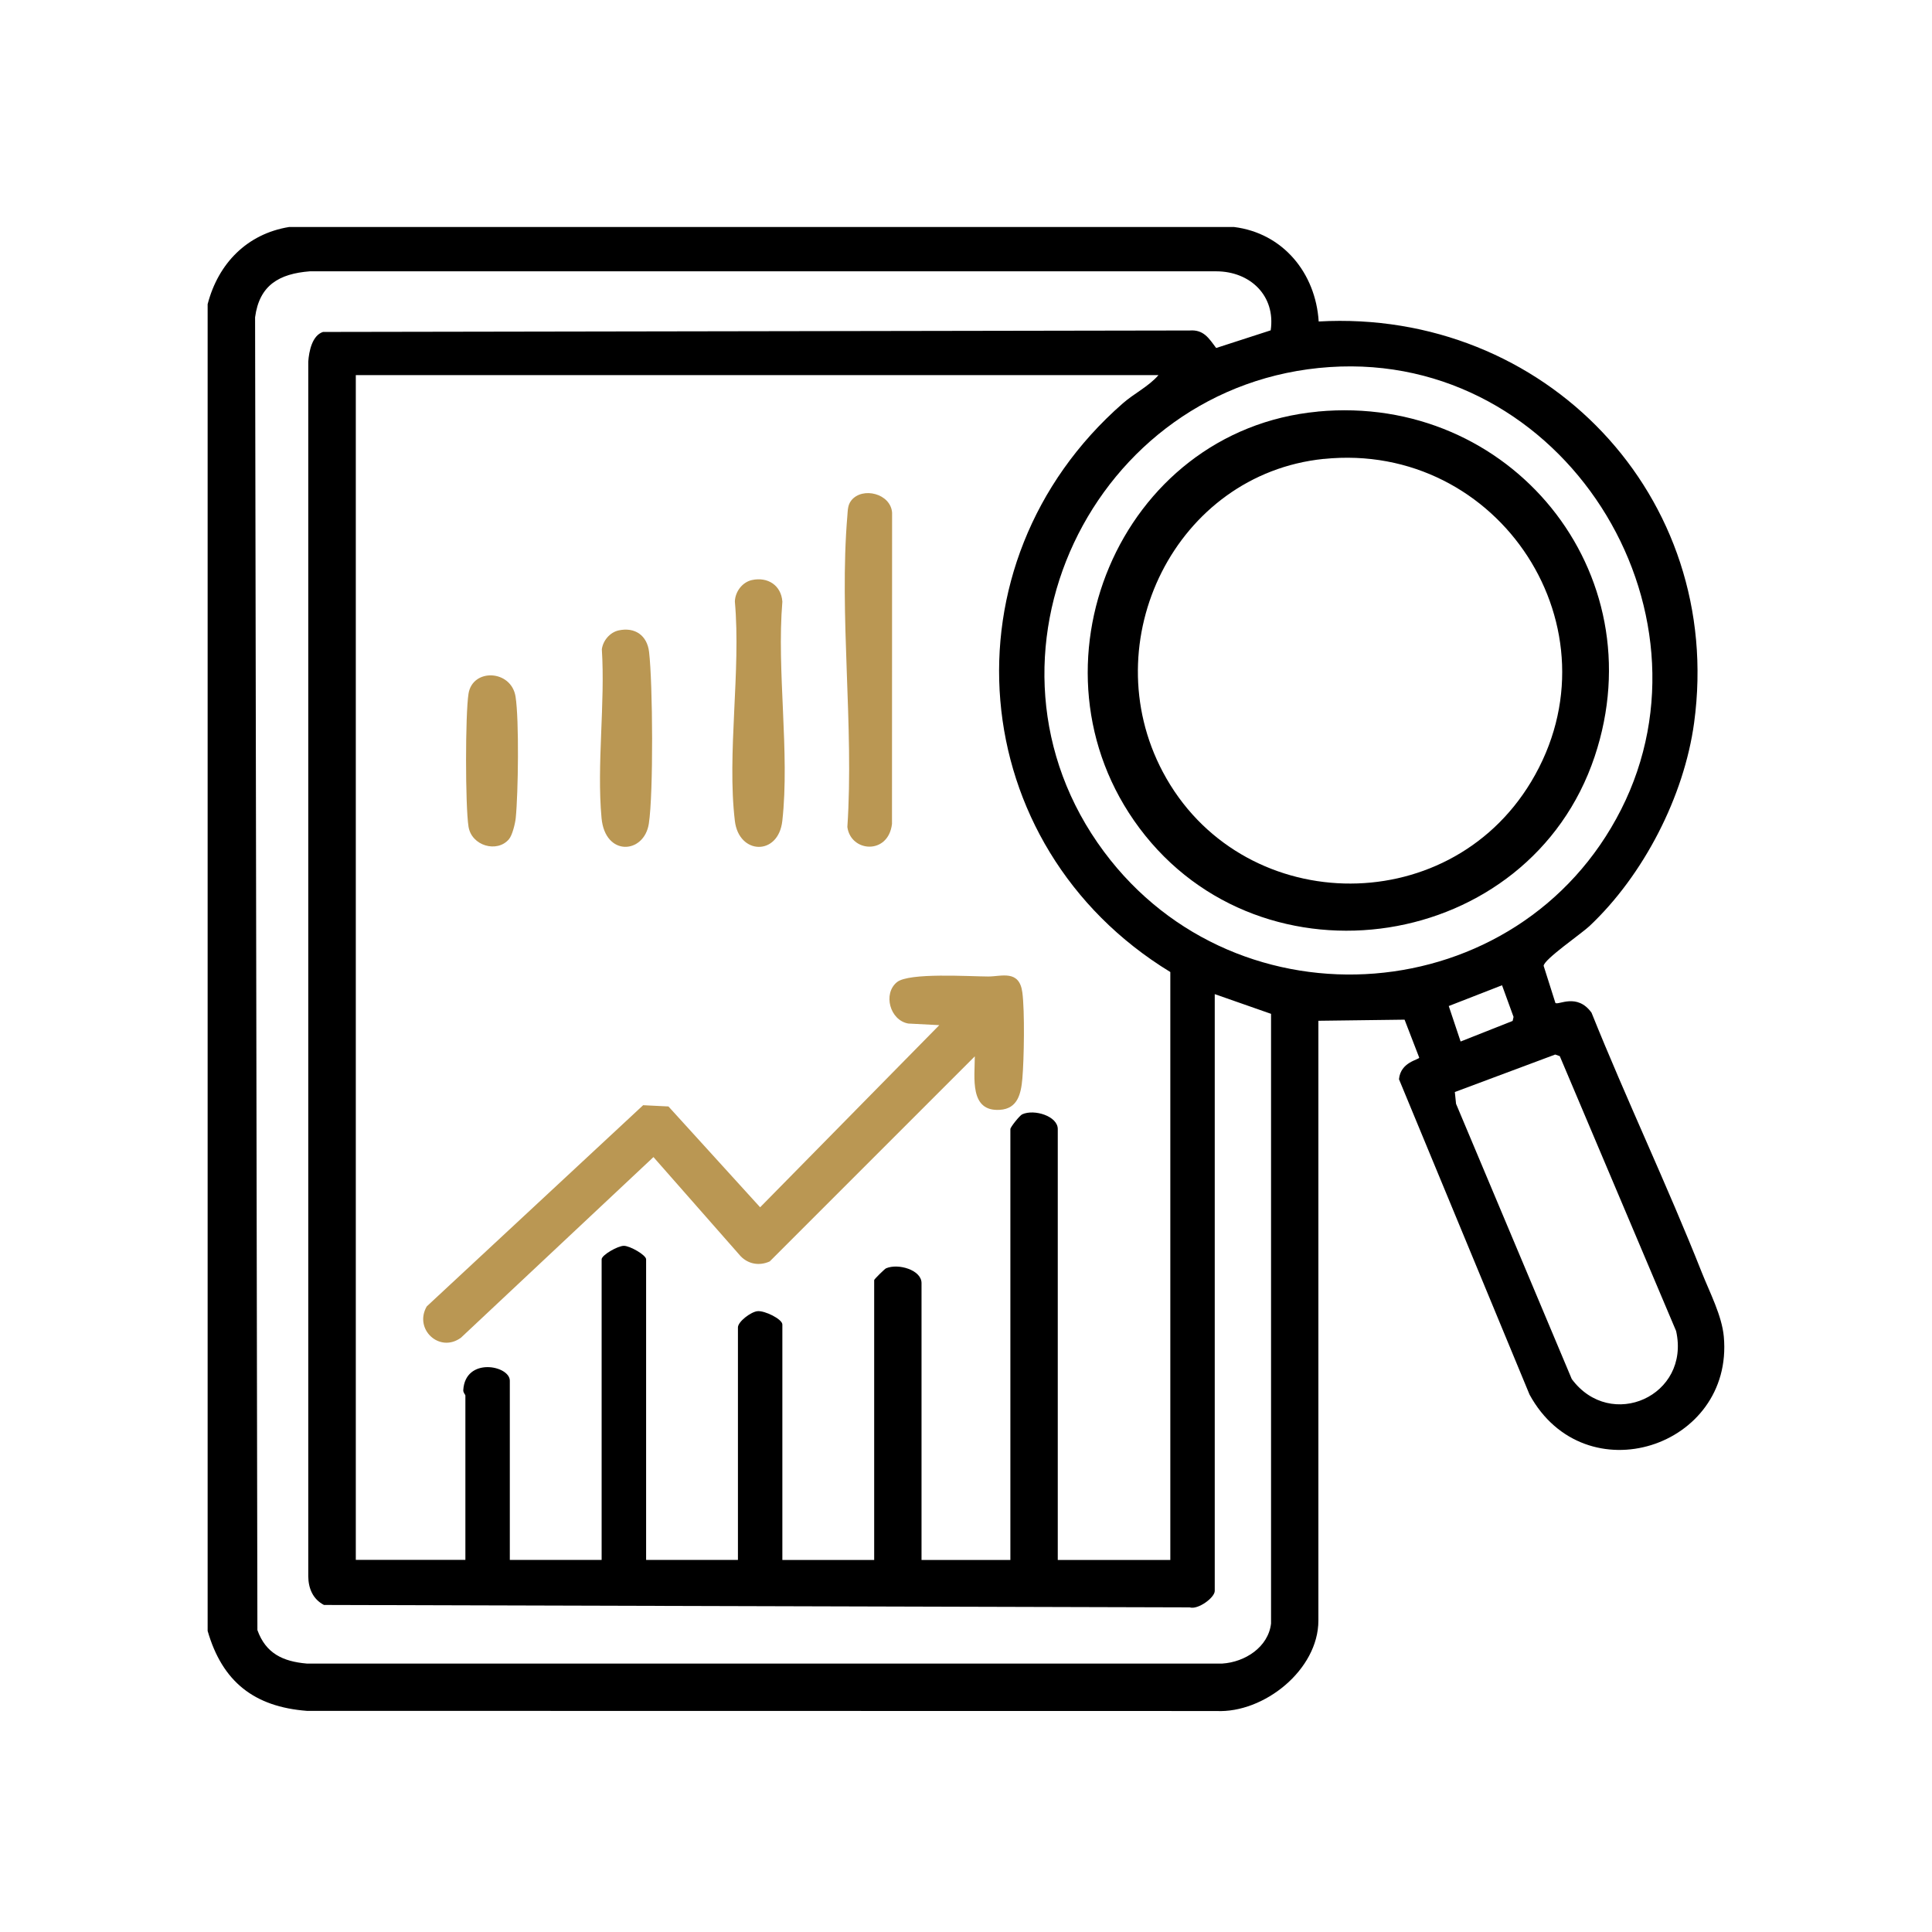 <svg xmlns="http://www.w3.org/2000/svg" width="384" height="384" viewBox="0 0 384 384" fill="none"><path d="M41.279 60.427C43.38 52.367 49.099 46.477 57.469 45.117H245.26C255.01 46.327 261.49 54.267 262.1 63.897C306.99 61.377 342.82 98.607 336.72 143.647C334.73 158.297 326.66 173.957 315.92 184.067C314.32 185.577 306.88 190.677 306.81 191.967L309.15 199.347C309.72 199.847 313.47 197.297 316.33 201.287C323.3 218.627 331.38 235.577 338.26 252.947C339.82 256.877 342.24 261.497 342.62 265.657C344.63 287.657 315.01 297.317 304.01 277.187L278.06 214.507C278.38 211.037 282.04 210.657 282.08 210.207L279.17 202.667L262.04 202.887V322.097C262.04 331.887 251.22 340.537 241.75 340.077L60.999 340.047C50.559 339.247 44.19 334.287 41.27 324.157V60.427H41.279ZM241.44 197.587V316.207C241.44 317.557 238.07 320.007 236.46 319.477L64.389 318.997C62.2 317.857 61.289 315.717 61.27 313.287V71.877C61.419 69.807 62.039 66.677 64.2 65.977L236.46 65.687C239.24 65.477 240.28 67.237 241.72 69.167L252.56 65.657C253.57 58.767 248.47 53.937 241.75 53.927H61.569C55.51 54.407 51.55 56.657 50.7 63.067L51.16 323.987C52.83 328.647 56.249 330.237 60.98 330.647H242.93C247.42 330.367 252.07 327.407 252.63 322.697V201.507L241.43 197.587H241.44ZM264.28 72.957C217.04 76.117 190.92 130.947 219.42 169.277C246.07 205.127 301.99 200.807 322.21 160.897C342.43 120.987 310.78 69.847 264.29 72.957H264.28ZM230.25 74.557H70.719V310.037H92.499V277.367C92.499 277.207 92.049 276.807 92.079 276.297C92.469 269.657 101.33 271.377 101.33 274.427V310.047H119.58V250.297C119.58 249.457 122.78 247.617 124 247.617C125.22 247.617 128.42 249.457 128.42 250.297V310.047H146.67V263.837C146.67 262.687 149.25 260.737 150.55 260.607C151.99 260.457 155.5 262.187 155.5 263.257V310.057H173.75V254.427C173.75 254.257 175.83 252.207 176.11 252.087C178.54 251.047 183.16 252.417 183.16 255.017V310.057H200.82V224.407C200.82 224.037 202.65 221.717 203.18 221.477C205.58 220.387 210.24 221.847 210.24 224.407V310.057H232.61V193.197C191.53 168.137 186.73 112.037 223.18 80.157C225.42 78.197 228.27 76.837 230.25 74.567V74.557ZM290.31 207.007L300.65 202.917L300.83 202.117L298.54 195.827L287.95 199.957L290.31 207.017V207.007ZM289.16 217.047L289.4 219.387L312.4 274.097C320.14 284.527 336.03 277.447 333.14 264.547L310.02 209.917L309.11 209.597L289.16 217.047Z" fill="black"></path><path d="M193.751 209.957L152.991 250.717C150.971 251.637 148.791 251.287 147.231 249.707L129.881 229.977L91.621 265.877C87.371 269.007 82.201 264.187 84.821 259.657L127.831 219.667L132.861 219.917L151.081 239.957L186.691 203.757L180.541 203.437C176.881 202.817 175.441 197.507 178.281 195.207C180.661 193.277 192.661 194.077 196.421 194.087C199.081 194.087 202.601 192.677 203.201 197.267C203.691 201.037 203.541 210.447 203.201 214.397C202.931 217.447 202.251 220.357 198.751 220.587C192.651 220.997 193.741 214.187 193.751 209.957Z" fill="#BA9753"></path><path d="M169.21 99.453C171.44 96.693 177.04 98.093 177.31 101.903L177.29 163.763C176.56 169.963 169.09 169.403 168.42 164.373C169.76 144.353 166.75 122.273 168.42 102.503C168.51 101.413 168.48 100.363 169.21 99.463V99.453Z" fill="#BA9753"></path><path d="M149.441 115.291C152.591 114.601 155.271 116.331 155.501 119.581C154.351 133.411 157.001 149.621 155.491 163.161C154.711 170.171 146.861 169.911 146.061 163.171C144.461 149.781 147.291 133.301 146.061 119.581C146.101 117.641 147.511 115.721 149.441 115.291Z" fill="#BA9753"></path><path d="M122.951 125.299C126.221 124.589 128.63 126.309 129.01 129.589C129.75 135.889 129.891 157.669 128.961 163.709C128.031 169.749 120.271 170.319 119.561 162.589C118.581 151.969 120.311 139.829 119.621 129.049C119.851 127.309 121.231 125.679 122.961 125.299H122.951Z" fill="#BA9753"></path><path d="M101.15 166.808C98.81 169.568 93.72 168.128 93.12 164.298C92.47 160.158 92.47 142.008 93.12 137.878C93.93 132.768 101.62 133.098 102.47 138.458C103.2 143.058 103 157.658 102.51 162.568C102.4 163.668 101.83 166.018 101.15 166.808Z" fill="#BA9753"></path><path d="M261.92 81.799C300.13 78.199 329.22 113.689 316.95 150.369C303.97 189.179 250.97 197.389 226.47 164.589C202.76 132.839 222.36 85.539 261.92 81.809V81.799ZM263.1 91.209C233.66 94.239 217.33 127.449 231.13 153.449C246.32 182.059 287.55 183.259 304.32 155.389C322.53 125.119 298.03 87.619 263.1 91.219V91.209Z" fill="black"></path></svg>